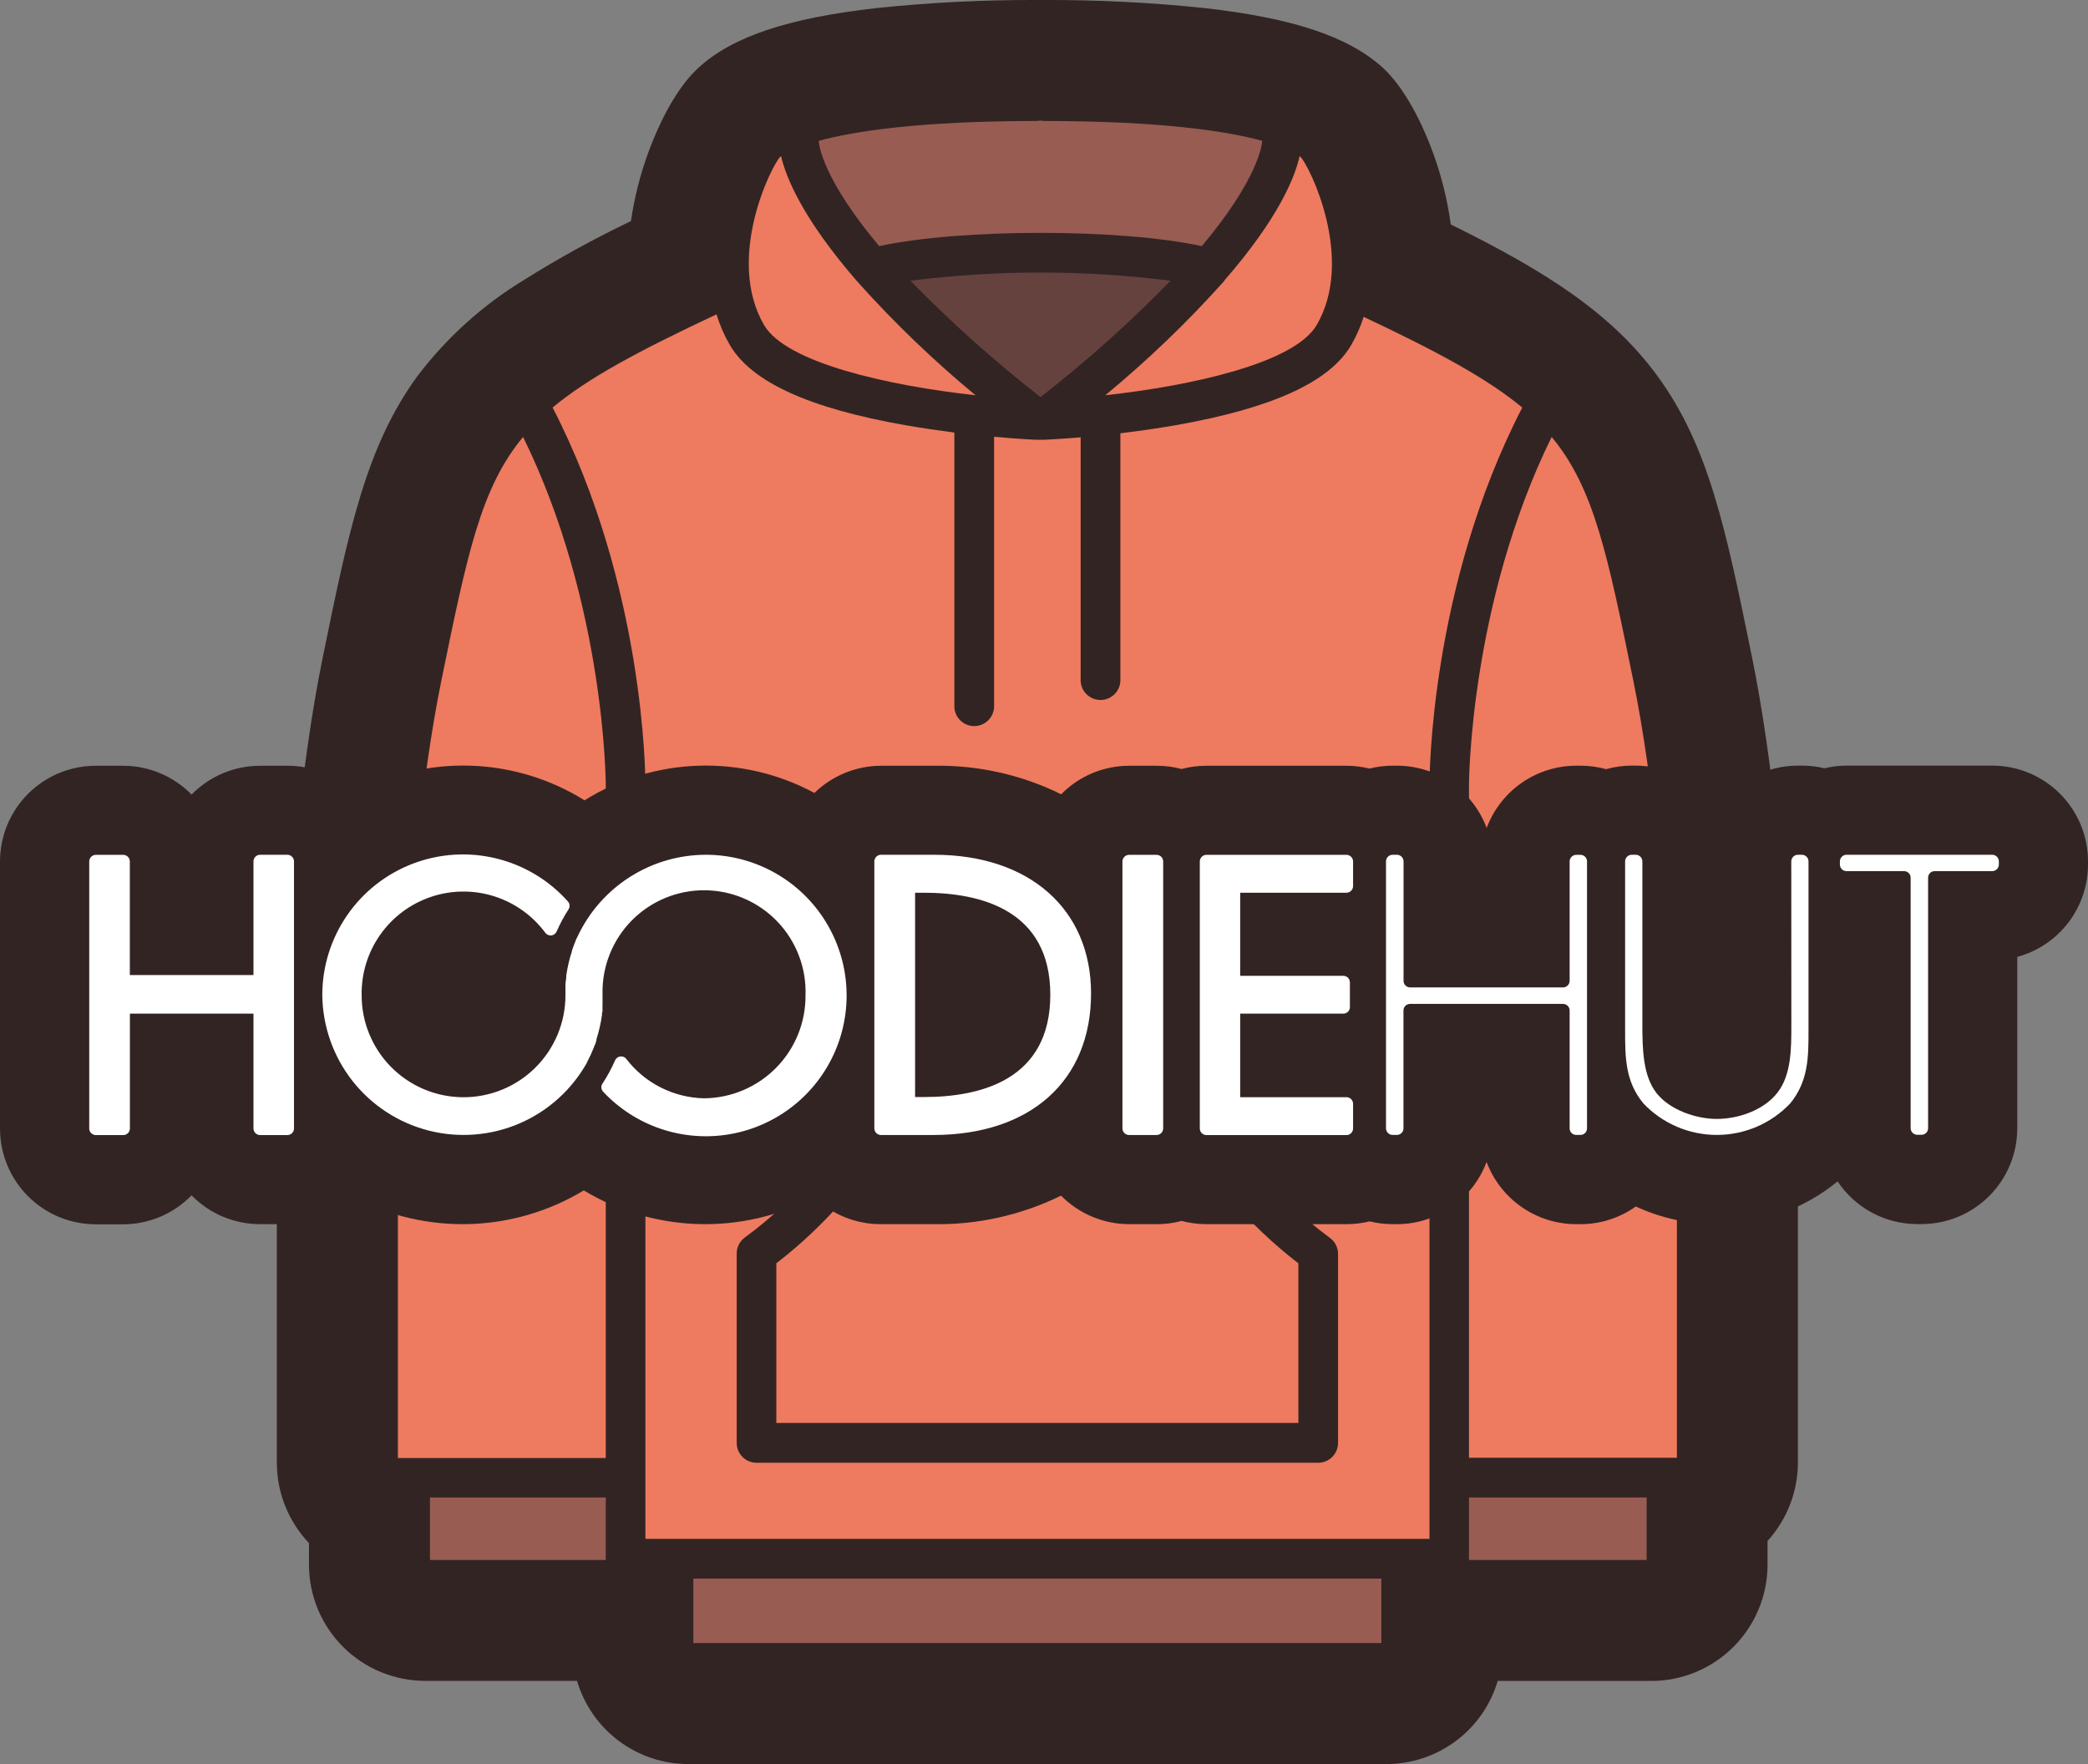 <svg width="200" height="169" viewBox="0 0 200 169" fill="none" xmlns="http://www.w3.org/2000/svg">
<rect x="0" y="0" width="200" height="169" fill="#808080" stroke="none"/>
<g clip-path="url(#clip0_1428_690)">
<path d="M172.213 115.665C172.213 114.359 172.008 83.46 167.802 62.872C165.325 50.739 163.687 42.721 158.725 35.967C154.427 30.116 148.294 26.086 138.963 21.498C138.65 19.189 138.092 16.92 137.298 14.73C136.691 13.036 134.997 8.851 132.484 6.514C129.209 3.529 123.93 1.736 115.34 0.769C110.234 0.237 105.102 -0.019 99.968 1.34984e-06H99.361C94.227 -0.019 89.096 0.237 83.989 0.769C75.4 1.736 70.12 3.529 66.874 6.514C64.481 8.731 62.858 12.528 62.103 14.589C61.322 16.721 60.764 18.927 60.437 21.174C56.914 22.859 53.49 24.744 50.182 26.82C46.245 29.215 42.793 32.327 40.004 35.995C35.064 42.75 33.405 50.768 30.928 62.9C26.693 83.502 26.517 115.383 26.517 115.707V140.078C26.514 142.952 27.616 145.716 29.594 147.8V149.917C29.609 152.865 30.792 155.686 32.883 157.763C34.975 159.84 37.805 161.004 40.752 160.998H55.27C55.952 163.301 57.36 165.322 59.285 166.758C61.21 168.194 63.547 168.969 65.949 168.966H132.781C135.181 168.969 137.519 168.196 139.443 166.761C141.368 165.326 142.777 163.307 143.459 161.005H158.133C161.082 161.013 163.914 159.85 166.009 157.773C168.103 155.696 169.288 152.874 169.305 149.924V147.595C171.182 145.531 172.219 142.84 172.213 140.05V115.665Z" fill="#332424"/>
<path d="M66.415 151.202V157.377H99.361H132.315V151.202H99.361H66.415Z" fill="#985C52"/>
<path d="M112.623 107.28H86.106C83.18 112.615 79.181 117.286 74.362 121.001V136.295H124.367V121.008C119.547 117.291 115.549 112.617 112.623 107.28Z" fill="#EE7B5F"/>
<path d="M130.621 30.349C130.32 31.293 129.917 32.202 129.421 33.059C127.36 36.588 121.869 39.094 112.637 40.724C110.767 41.049 108.96 41.303 107.316 41.501V65.025C107.331 65.284 107.294 65.544 107.205 65.789C107.117 66.033 106.979 66.257 106.801 66.446C106.623 66.636 106.408 66.787 106.169 66.89C105.931 66.993 105.673 67.046 105.413 67.046C105.153 67.046 104.896 66.993 104.657 66.89C104.419 66.787 104.204 66.636 104.026 66.446C103.847 66.257 103.71 66.033 103.621 65.789C103.533 65.544 103.495 65.284 103.511 65.025V41.889C101.479 42.058 100.159 42.114 100.046 42.122H99.968C99.867 42.129 99.766 42.129 99.665 42.122C99.566 42.129 99.467 42.129 99.368 42.122H99.291C99.164 42.122 97.583 42.051 95.218 41.832V67.756C95.189 68.24 94.975 68.695 94.622 69.028C94.269 69.361 93.802 69.546 93.316 69.546C92.831 69.546 92.364 69.361 92.01 69.028C91.657 68.695 91.444 68.24 91.414 67.756V41.43C89.939 41.239 88.337 41.007 86.699 40.724C77.461 39.094 71.991 36.588 69.916 33.059C69.376 32.128 68.945 31.138 68.631 30.109C61.242 33.581 56.357 36.179 52.934 39.037C61.757 56.132 61.82 74.397 61.82 75.174V147.397H136.923V75.174C136.923 74.397 136.987 56.117 145.809 39.037C142.45 36.249 137.721 33.702 130.621 30.349ZM128.165 138.208C128.165 138.712 127.965 139.194 127.609 139.55C127.252 139.907 126.77 140.107 126.266 140.107H72.464C71.96 140.107 71.477 139.907 71.121 139.55C70.765 139.194 70.565 138.712 70.565 138.208V120.062C70.565 119.765 70.634 119.473 70.768 119.208C70.901 118.943 71.096 118.714 71.334 118.538C76.313 114.879 80.375 110.115 83.199 104.619C83.348 104.283 83.591 103.998 83.899 103.797C84.207 103.597 84.567 103.49 84.935 103.49H113.795C114.163 103.488 114.523 103.594 114.832 103.795C115.14 103.996 115.383 104.282 115.531 104.619C118.35 110.127 122.412 114.904 127.395 118.573C127.634 118.749 127.828 118.979 127.962 119.243C128.095 119.508 128.165 119.801 128.165 120.097V138.208Z" fill="#EE7B5F"/>
<path d="M140.707 145.647V147.821V149.416H157.723V143.431H140.707V145.647Z" fill="#985C52"/>
<path d="M41.183 149.416H58.023V147.821V145.647V143.431H41.183V149.416Z" fill="#985C52"/>
<path d="M115.115 23.573C120.535 17.122 120.881 13.855 120.902 13.488C117.528 12.57 111.275 11.589 99.968 11.589C99.769 11.542 99.561 11.542 99.361 11.589C88.069 11.589 81.801 12.57 78.427 13.488C78.427 13.862 78.802 17.13 84.215 23.573C92.07 21.88 107.28 21.88 115.115 23.573Z" fill="#985C52"/>
<path d="M78.428 13.488H78.3H78.421C78.423 13.488 78.425 13.488 78.428 13.488Z" fill="#66423F"/>
<path d="M93.44 37.859C89.426 34.539 85.665 30.925 82.189 27.046C82.127 26.983 82.068 26.917 82.013 26.848C76.931 20.969 75.301 17.059 74.814 14.956L74.736 15.019C73.903 15.845 69.464 24.752 73.191 31.14C75.315 34.767 85.118 36.941 93.44 37.859Z" fill="#EE7B5F"/>
<path d="M42.277 65.187C38.289 84.695 38.113 115.411 38.113 115.75V139.655H58.023V75.174C58.023 74.99 57.953 57.818 50.104 41.853C46.053 46.723 44.754 53.083 42.277 65.187Z" fill="#EE7B5F"/>
<path d="M148.626 41.853C140.777 57.818 140.707 75.026 140.707 75.167V139.627H160.624V115.75C160.624 115.446 160.44 84.744 156.453 65.222C153.975 53.083 152.677 46.723 148.626 41.853Z" fill="#EE7B5F"/>
<path d="M121.029 13.516H120.909V13.558L121.029 13.516Z" fill="#66423F"/>
<path d="M117.225 26.954C113.72 30.87 109.924 34.515 105.869 37.859C114.197 36.941 124 34.767 126.111 31.14C129.837 24.787 125.405 15.845 124.558 15.012L124.487 14.956C124.007 17.073 122.412 20.955 117.317 26.82C117.302 26.869 117.26 26.912 117.225 26.954Z" fill="#EE7B5F"/>
<path d="M87.207 26.891C91.105 30.881 95.266 34.605 99.665 38.035C104.065 34.607 108.227 30.883 112.122 26.891C103.85 25.846 95.48 25.846 87.207 26.891Z" fill="#66423F"/>
<path d="M99.665 82.535H24.985V103.483H99.665V82.535Z" fill="#332424"/>
<path d="M190.825 73.332H176.871C176.158 73.335 175.448 73.42 174.754 73.586C174.06 73.42 173.35 73.334 172.636 73.332H172.213C170.66 73.334 169.134 73.73 167.776 74.483C166.418 75.236 165.273 76.321 164.449 77.637C163.625 76.321 162.481 75.236 161.123 74.483C159.765 73.73 158.238 73.334 156.686 73.332H156.304C155.472 73.332 154.643 73.446 153.841 73.671C153.045 73.453 152.224 73.341 151.399 73.339H150.997C149.127 73.338 147.302 73.909 145.765 74.975C144.229 76.041 143.055 77.551 142.4 79.303C141.746 77.552 140.573 76.043 139.038 74.977C137.503 73.912 135.68 73.34 133.811 73.339H133.395C132.645 73.34 131.898 73.433 131.171 73.614C130.449 73.435 129.707 73.344 128.962 73.346H115.552C114.749 73.344 113.949 73.449 113.174 73.656C112.4 73.449 111.603 73.344 110.802 73.346H108.17C106.955 73.344 105.753 73.584 104.633 74.053C103.513 74.522 102.498 75.21 101.648 76.077C97.876 74.216 93.715 73.279 89.508 73.346H84.406C82.016 73.348 79.722 74.283 78.011 75.95C74.604 74.117 70.773 73.216 66.906 73.34C63.039 73.464 59.273 74.608 55.99 76.656C52.707 74.607 48.94 73.463 45.072 73.339C41.203 73.215 37.371 74.116 33.963 75.95C32.241 74.272 29.93 73.337 27.526 73.346H24.914C23.692 73.345 22.481 73.589 21.354 74.063C20.227 74.537 19.206 75.231 18.351 76.105C17.497 75.233 16.478 74.54 15.354 74.066C14.229 73.592 13.021 73.347 11.801 73.346H9.175C6.742 73.346 4.408 74.312 2.687 76.033C0.967 77.754 0 80.088 0 82.521L0 108.092C0 110.525 0.967 112.859 2.687 114.58C4.408 116.301 6.742 117.267 9.175 117.267H11.815C13.034 117.262 14.24 117.014 15.362 116.538C16.484 116.062 17.5 115.367 18.351 114.493C19.205 115.367 20.225 116.061 21.351 116.535C22.477 117.008 23.686 117.253 24.907 117.253H27.526C29.895 117.249 32.172 116.328 33.878 114.684C37.299 116.478 41.125 117.359 44.986 117.243C48.847 117.127 52.613 116.017 55.92 114.021C59.233 116.017 63.005 117.127 66.871 117.243C70.738 117.36 74.57 116.478 77.997 114.684C79.701 116.332 81.978 117.254 84.349 117.253H89.346C93.601 117.334 97.814 116.397 101.634 114.522C102.487 115.386 103.504 116.073 104.624 116.542C105.745 117.011 106.948 117.253 108.162 117.253H110.809C111.61 117.255 112.407 117.15 113.181 116.943C113.956 117.15 114.756 117.255 115.559 117.253H128.969C129.718 117.254 130.465 117.164 131.192 116.985C131.915 117.164 132.657 117.254 133.402 117.253H133.804C135.672 117.252 137.495 116.682 139.03 115.617C140.565 114.553 141.738 113.045 142.393 111.296C143.049 113.047 144.223 114.555 145.76 115.619C147.296 116.684 149.121 117.254 150.99 117.253H151.392C153.29 117.254 155.141 116.662 156.686 115.559C159.119 116.684 161.769 117.262 164.449 117.253C168.665 117.28 172.757 115.832 176.017 113.159C176.855 114.416 177.989 115.446 179.32 116.159C180.651 116.872 182.137 117.245 183.647 117.246H184.049C186.483 117.246 188.816 116.279 190.537 114.559C192.258 112.838 193.224 110.504 193.224 108.071V91.654C195.169 91.127 196.886 89.975 198.11 88.376C199.335 86.776 199.999 84.818 200 82.803V82.507C200 80.073 199.033 77.74 197.313 76.019C195.592 74.298 193.258 73.332 190.825 73.332Z" fill="#332424"/>
<path d="M171.585 98.147C171.585 100.483 171.585 102.954 170.244 104.669C168.903 106.384 166.44 107.174 164.449 107.174C162.459 107.174 159.918 106.313 158.648 104.669C157.377 103.024 157.314 100.483 157.314 98.147V82.507C157.314 82.338 157.247 82.177 157.128 82.058C157.008 81.939 156.847 81.872 156.678 81.872H156.297C156.129 81.872 155.967 81.939 155.848 82.058C155.729 82.177 155.662 82.338 155.662 82.507V98.627C155.662 101.274 155.662 103.568 157.412 105.685C158.318 106.64 159.409 107.4 160.618 107.919C161.828 108.438 163.13 108.706 164.446 108.706C165.762 108.706 167.064 108.438 168.273 107.919C169.482 107.4 170.573 106.64 171.479 105.685C173.229 103.525 173.229 101.26 173.229 98.627V82.507C173.229 82.338 173.162 82.177 173.043 82.058C172.924 81.939 172.762 81.872 172.594 81.872H172.213C172.044 81.872 171.883 81.939 171.764 82.058C171.645 82.177 171.578 82.338 171.578 82.507L171.585 98.147Z" fill="white"/>
<path d="M176.236 82.507V82.803C176.236 82.972 176.303 83.133 176.422 83.253C176.541 83.372 176.703 83.439 176.871 83.439H182.384C182.55 83.439 182.71 83.505 182.828 83.623C182.946 83.74 183.012 83.9 183.012 84.067V108.064C183.014 108.231 183.081 108.391 183.2 108.508C183.319 108.626 183.48 108.692 183.647 108.692H184.049C184.132 108.693 184.215 108.677 184.292 108.646C184.369 108.615 184.439 108.569 184.498 108.51C184.557 108.452 184.604 108.382 184.636 108.306C184.668 108.229 184.684 108.147 184.684 108.064V84.067C184.684 83.984 184.701 83.901 184.733 83.825C184.765 83.748 184.812 83.678 184.871 83.62C184.93 83.562 185 83.516 185.077 83.484C185.154 83.453 185.237 83.438 185.32 83.439H190.825C190.993 83.439 191.155 83.372 191.274 83.253C191.393 83.133 191.46 82.972 191.46 82.803V82.507C191.46 82.338 191.393 82.177 191.274 82.058C191.155 81.939 190.993 81.872 190.825 81.872H176.871C176.703 81.872 176.541 81.939 176.422 82.058C176.303 82.177 176.236 82.338 176.236 82.507Z" fill="white"/>
<path d="M149.719 94.576H135.067C134.984 94.576 134.902 94.559 134.825 94.528C134.749 94.496 134.679 94.449 134.621 94.389C134.562 94.331 134.516 94.26 134.485 94.183C134.454 94.106 134.438 94.024 134.439 93.941V82.507C134.439 82.338 134.372 82.177 134.253 82.058C134.134 81.939 133.972 81.872 133.804 81.872H133.394C133.226 81.872 133.064 81.939 132.945 82.058C132.826 82.177 132.759 82.338 132.759 82.507V108.078C132.761 108.245 132.829 108.405 132.948 108.522C133.067 108.64 133.227 108.706 133.394 108.706H133.797C133.88 108.707 133.962 108.691 134.039 108.66C134.116 108.629 134.186 108.583 134.246 108.524C134.305 108.466 134.352 108.396 134.384 108.32C134.416 108.243 134.432 108.161 134.432 108.078V96.785C134.432 96.618 134.498 96.459 134.616 96.341C134.734 96.223 134.894 96.157 135.06 96.157H149.712C149.795 96.156 149.878 96.172 149.955 96.203C150.032 96.234 150.102 96.28 150.161 96.338C150.22 96.397 150.267 96.466 150.299 96.543C150.331 96.62 150.348 96.702 150.348 96.785V108.078C150.348 108.161 150.364 108.243 150.396 108.32C150.428 108.396 150.475 108.466 150.534 108.524C150.593 108.583 150.663 108.629 150.74 108.66C150.817 108.691 150.9 108.707 150.983 108.706H151.385C151.552 108.706 151.711 108.64 151.829 108.522C151.947 108.404 152.013 108.244 152.013 108.078V82.514C152.014 82.431 151.999 82.349 151.967 82.272C151.936 82.195 151.89 82.124 151.832 82.065C151.773 82.006 151.704 81.959 151.627 81.927C151.55 81.895 151.468 81.879 151.385 81.879H150.983C150.899 81.879 150.817 81.895 150.74 81.927C150.663 81.959 150.593 82.006 150.534 82.065C150.475 82.124 150.428 82.194 150.396 82.271C150.364 82.348 150.348 82.431 150.348 82.514V93.948C150.346 94.114 150.279 94.273 150.162 94.39C150.044 94.507 149.885 94.574 149.719 94.576Z" fill="white"/>
<path d="M27.526 81.872H24.914C24.746 81.872 24.584 81.939 24.465 82.058C24.346 82.177 24.279 82.338 24.279 82.507V93.39H12.436V82.514C12.436 82.347 12.37 82.186 12.252 82.067C12.135 81.948 11.975 81.881 11.808 81.879H9.175C9.008 81.881 8.848 81.948 8.731 82.067C8.613 82.186 8.547 82.347 8.547 82.514V108.085C8.547 108.252 8.613 108.413 8.731 108.532C8.848 108.65 9.008 108.718 9.175 108.72H11.815C11.982 108.718 12.142 108.65 12.259 108.532C12.377 108.413 12.443 108.252 12.443 108.085V97.089H24.279V108.085C24.279 108.253 24.346 108.415 24.465 108.534C24.584 108.653 24.746 108.72 24.914 108.72H27.526C27.694 108.72 27.856 108.653 27.975 108.534C28.094 108.415 28.161 108.253 28.161 108.085V82.514C28.162 82.43 28.146 82.347 28.115 82.269C28.083 82.191 28.037 82.12 27.977 82.06C27.918 82.001 27.848 81.953 27.771 81.921C27.693 81.888 27.61 81.872 27.526 81.872Z" fill="white"/>
<path d="M67.565 81.872C65.005 81.884 62.501 82.619 60.341 83.993C58.181 85.367 56.452 87.323 55.355 89.635L55.313 89.72C55.298 89.762 55.279 89.802 55.256 89.84C55.222 89.885 55.196 89.935 55.179 89.988C55.141 90.097 55.099 90.21 55.052 90.327L55.009 90.433C54.925 90.645 54.847 90.856 54.776 91.082V91.139C54.531 91.888 54.351 92.659 54.24 93.44V93.517C54.24 93.743 54.184 93.983 54.162 94.223V94.308C54.162 94.59 54.162 94.851 54.162 95.105V95.388C54.156 96.669 53.896 97.937 53.399 99.119C52.902 100.301 52.177 101.373 51.266 102.274C50.355 103.176 49.275 103.889 48.088 104.373C46.901 104.857 45.63 105.103 44.348 105.096C43.067 105.089 41.799 104.83 40.617 104.333C39.435 103.836 38.363 103.111 37.462 102.199C36.56 101.288 35.847 100.208 35.363 99.021C34.879 97.834 34.633 96.564 34.64 95.282C34.612 93.219 35.239 91.2 36.43 89.516C37.622 87.831 39.316 86.568 41.271 85.908C43.226 85.247 45.339 85.224 47.308 85.84C49.277 86.457 51 87.682 52.229 89.339C52.287 89.419 52.363 89.485 52.452 89.53C52.54 89.575 52.638 89.599 52.737 89.6H52.807C52.917 89.587 53.022 89.545 53.111 89.48C53.2 89.414 53.27 89.327 53.316 89.226C53.635 88.49 54.016 87.782 54.452 87.109C54.529 86.993 54.566 86.854 54.556 86.714C54.545 86.575 54.489 86.443 54.395 86.339C52.579 84.305 50.188 82.87 47.539 82.224C44.89 81.577 42.106 81.75 39.557 82.719C37.008 83.688 34.813 85.407 33.262 87.651C31.711 89.894 30.878 92.555 30.871 95.282C30.896 98.272 31.91 101.17 33.754 103.523C35.599 105.876 38.171 107.552 41.069 108.29C43.967 109.027 47.027 108.785 49.773 107.6C52.518 106.415 54.794 104.354 56.245 101.74V101.704C56.343 101.521 56.442 101.323 56.541 101.119L56.611 100.963C56.696 100.773 56.774 100.596 56.844 100.42L56.894 100.293C56.926 100.196 56.967 100.101 57.014 100.011C57.042 99.955 57.061 99.896 57.07 99.834C57.085 99.764 57.106 99.695 57.134 99.629V99.538C57.375 98.775 57.552 97.994 57.663 97.201V97.124C57.659 97.096 57.659 97.067 57.663 97.039C57.701 96.945 57.718 96.844 57.713 96.743C57.702 96.59 57.702 96.437 57.713 96.284C57.713 95.917 57.713 95.578 57.713 95.317V95.183C57.688 93.885 57.923 92.595 58.405 91.389C58.886 90.183 59.605 89.086 60.517 88.162C61.43 87.238 62.518 86.506 63.718 86.01C64.918 85.513 66.205 85.262 67.504 85.271C68.802 85.28 70.086 85.549 71.279 86.062C72.472 86.575 73.55 87.322 74.449 88.258C75.349 89.194 76.052 90.301 76.517 91.514C76.982 92.726 77.2 94.019 77.157 95.317C77.168 96.605 76.925 97.882 76.443 99.076C75.96 100.269 75.246 101.356 74.343 102.274C73.439 103.192 72.364 103.922 71.178 104.424C69.992 104.926 68.719 105.189 67.431 105.198C65.988 105.166 64.571 104.811 63.284 104.159C61.996 103.507 60.871 102.574 59.992 101.429C59.935 101.354 59.862 101.293 59.777 101.252C59.693 101.21 59.599 101.189 59.505 101.189H59.421C59.31 101.203 59.205 101.245 59.115 101.312C59.026 101.379 58.956 101.468 58.912 101.57C58.579 102.341 58.177 103.08 57.713 103.78C57.631 103.898 57.592 104.042 57.604 104.186C57.615 104.33 57.676 104.466 57.776 104.57C59.306 106.203 61.218 107.429 63.34 108.138C65.462 108.847 67.728 109.017 69.932 108.632C72.136 108.247 74.209 107.32 75.966 105.933C77.722 104.547 79.105 102.745 79.991 100.691C80.877 98.636 81.238 96.394 81.041 94.165C80.844 91.936 80.095 89.792 78.862 87.924C77.63 86.057 75.951 84.526 73.979 83.47C72.007 82.413 69.803 81.864 67.565 81.872Z" fill="white"/>
<path d="M89.487 81.872H84.385C84.301 81.872 84.219 81.888 84.141 81.92C84.064 81.952 83.994 81.999 83.935 82.058C83.876 82.117 83.829 82.187 83.798 82.264C83.766 82.341 83.749 82.424 83.749 82.507V108.078C83.749 108.161 83.766 108.244 83.798 108.321C83.829 108.398 83.876 108.468 83.935 108.527C83.994 108.586 84.064 108.633 84.141 108.665C84.219 108.697 84.301 108.713 84.385 108.713H89.382C98.712 108.713 104.507 103.518 104.507 95.155C104.507 87.095 98.606 81.872 89.487 81.872ZM100.604 95.282C100.604 103.384 94.011 105.078 88.478 105.078H87.652V85.507H88.478C94.011 85.507 100.604 87.201 100.604 95.282Z" fill="white"/>
<path d="M128.969 85.507C129.138 85.507 129.299 85.44 129.418 85.32C129.538 85.201 129.605 85.04 129.605 84.871V82.514C129.605 82.346 129.538 82.184 129.418 82.065C129.299 81.946 129.138 81.879 128.969 81.879H115.559C115.391 81.879 115.229 81.946 115.11 82.065C114.991 82.184 114.924 82.346 114.924 82.514V108.085C114.924 108.168 114.941 108.251 114.972 108.328C115.004 108.405 115.051 108.475 115.11 108.534C115.169 108.593 115.239 108.64 115.316 108.672C115.393 108.704 115.476 108.72 115.559 108.72H128.969C129.053 108.72 129.135 108.704 129.212 108.672C129.289 108.64 129.359 108.593 129.418 108.534C129.477 108.475 129.524 108.405 129.556 108.328C129.588 108.251 129.605 108.168 129.605 108.085V105.727C129.605 105.559 129.538 105.397 129.418 105.278C129.299 105.159 129.138 105.092 128.969 105.092H118.792V97.089H128.673C128.839 97.089 128.999 97.022 129.117 96.905C129.235 96.787 129.301 96.627 129.301 96.46V94.103C129.302 94.02 129.286 93.938 129.255 93.861C129.224 93.784 129.178 93.713 129.12 93.654C129.061 93.595 128.992 93.548 128.915 93.516C128.838 93.484 128.756 93.468 128.673 93.468H118.792V85.507H128.969Z" fill="white"/>
<path d="M110.781 81.879H108.148C107.798 81.879 107.513 82.163 107.513 82.514V108.078C107.513 108.429 107.798 108.713 108.148 108.713H110.781C111.132 108.713 111.416 108.429 111.416 108.078V82.514C111.416 82.163 111.132 81.879 110.781 81.879Z" fill="white"/>
</g>
<defs>
<clipPath id="clip0_1428_690">
<rect width="200" height="168.966" fill="white"/>
</clipPath>
</defs>
</svg>
